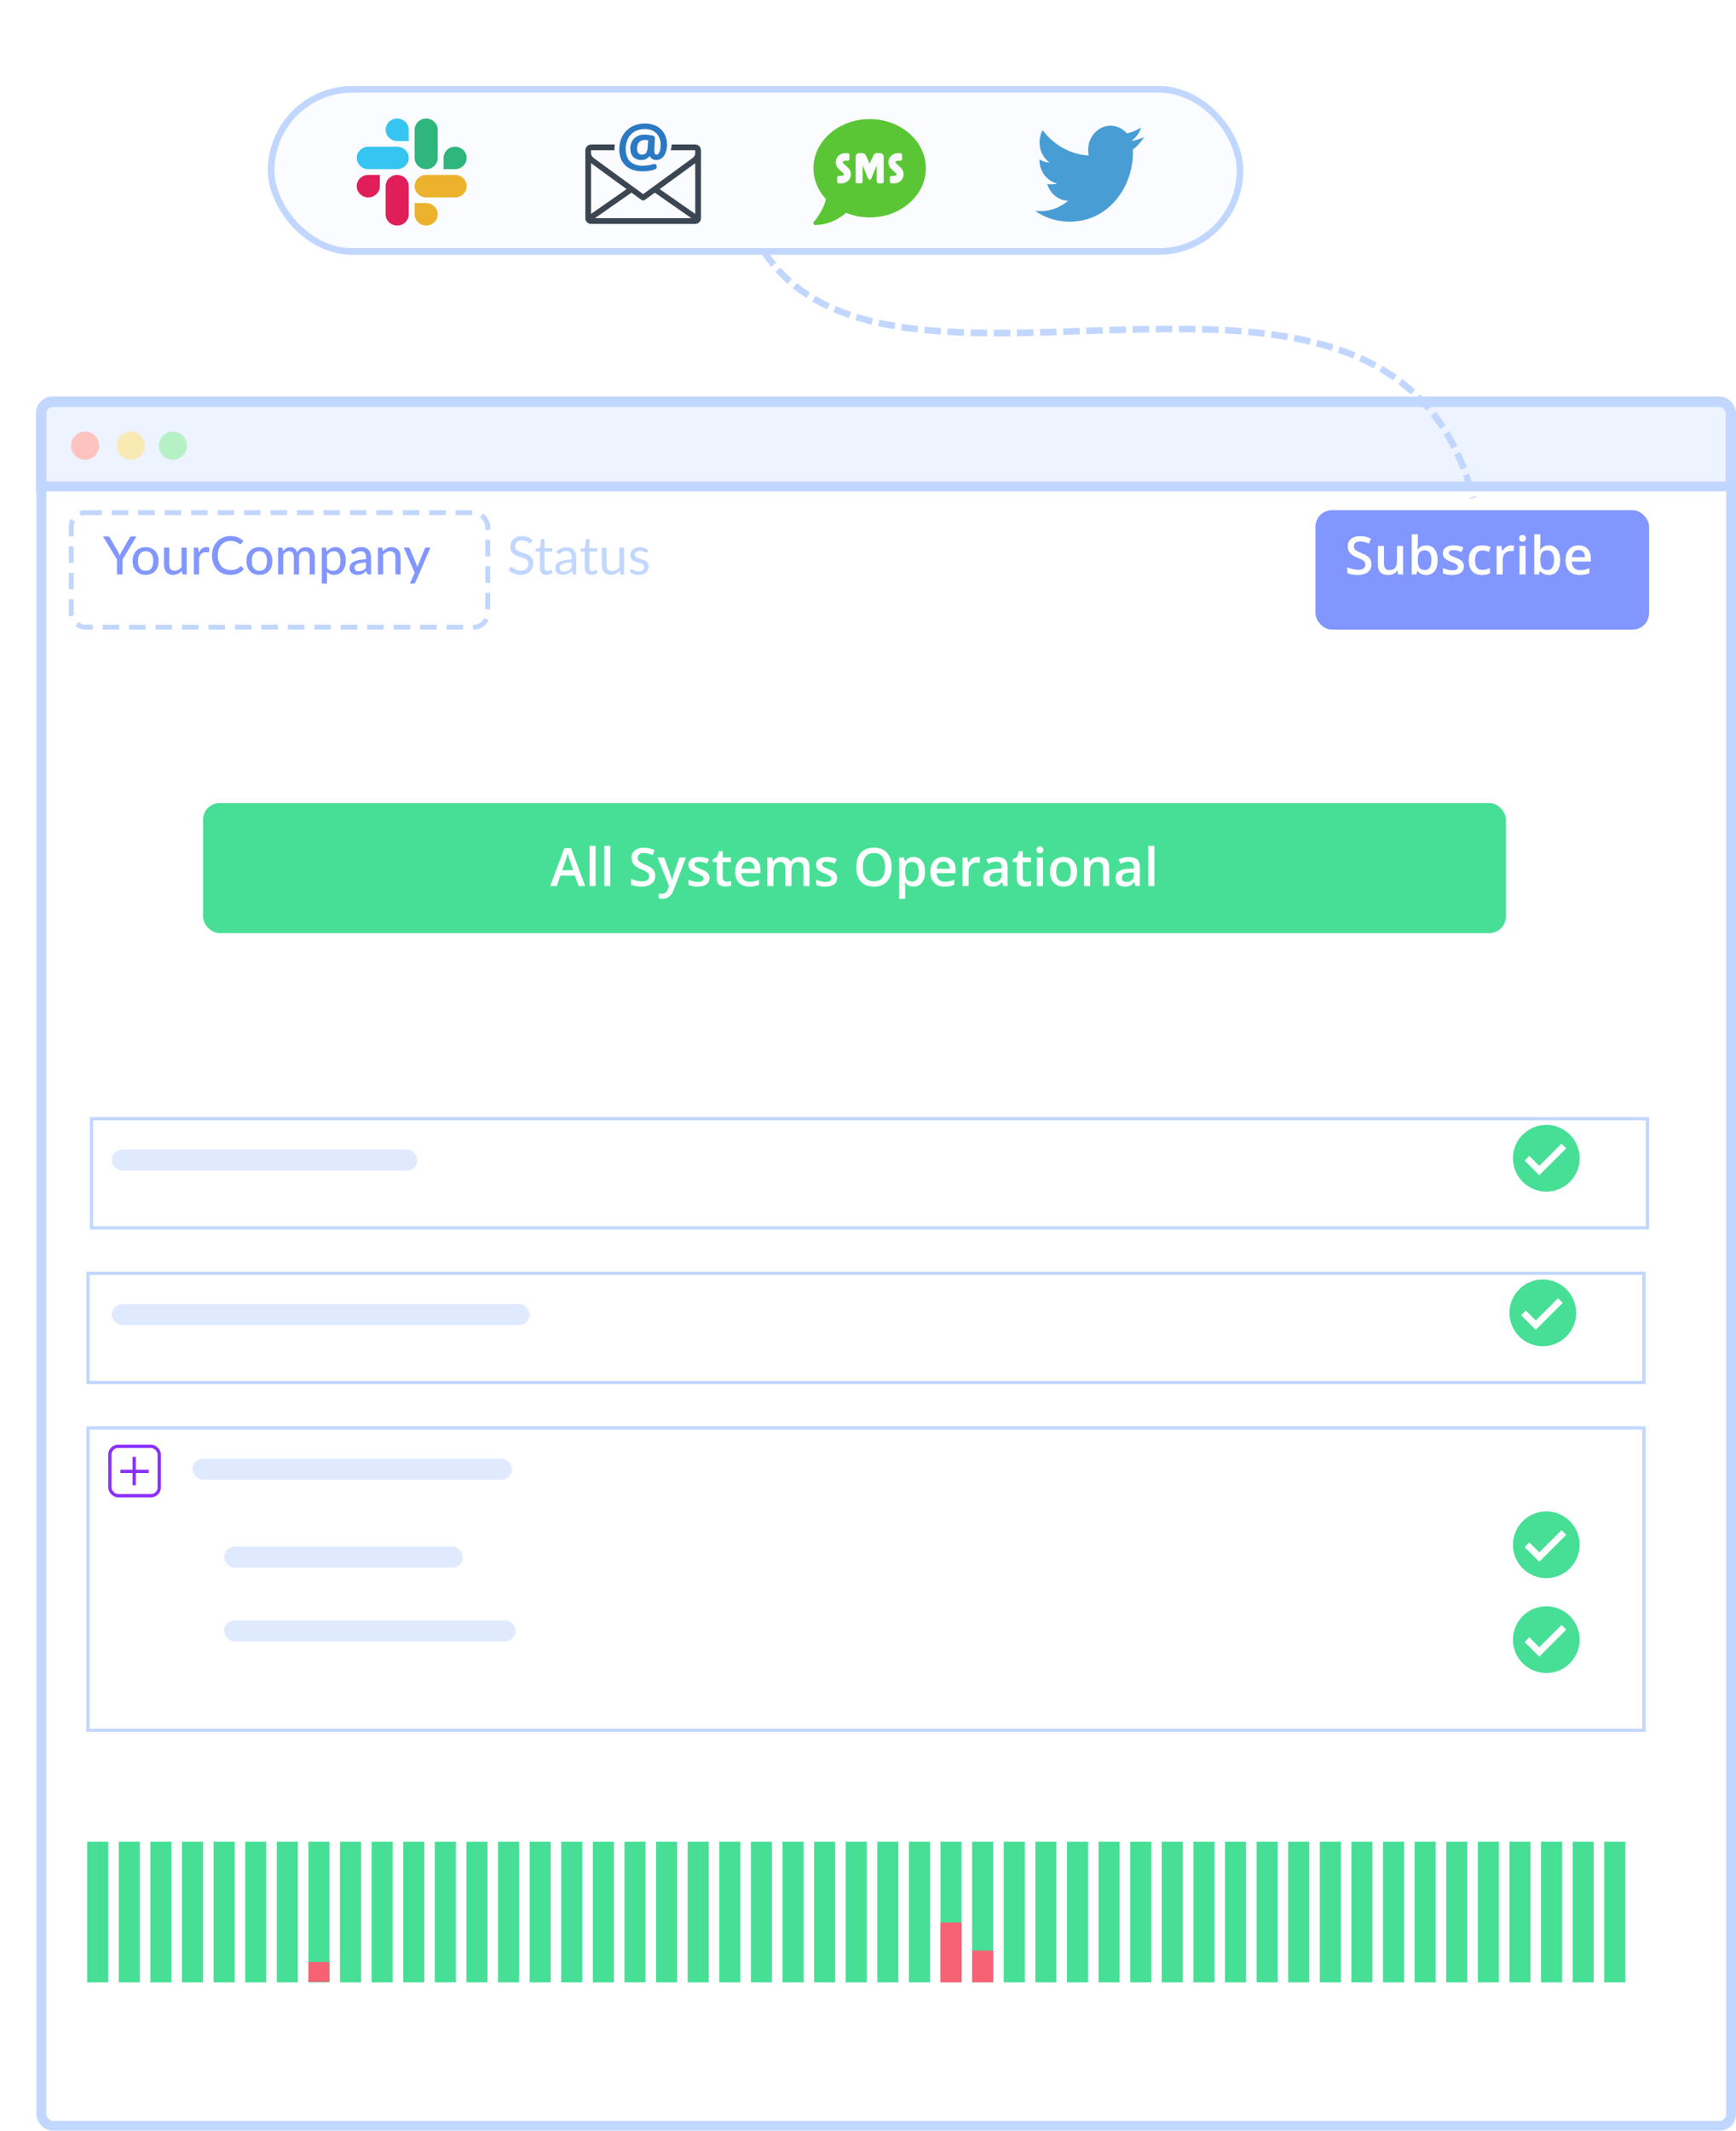 <svg width="525" height="644" viewBox="0 0 525 644" fill="none" xmlns="http://www.w3.org/2000/svg">
<g filter="url(#filter0_d)">
<rect x="2.5" y="111.5" width="511" height="521" rx="3.5" fill="white" stroke="#C2D7FF" stroke-width="3"/>
<path d="M2.368 114.839C2.368 112.906 3.935 111.339 5.868 111.339H509.891C511.824 111.339 513.391 112.906 513.391 114.839V137.013H2.368V114.839Z" fill="#C2D7FF" fill-opacity="0.3" stroke="#C2D7FF" stroke-width="3"/>
<circle cx="15.737" cy="124.707" r="4.248" fill="#FCC3BF"/>
<circle cx="29.543" cy="124.707" r="4.248" fill="#F9E9B3"/>
<circle cx="42.287" cy="124.707" r="4.248" fill="#B6F1C6"/>
</g>
<g filter="url(#filter1_d)">
<rect x="16.799" y="150.196" width="127.444" height="36.109" rx="5" fill="white"/>
<rect x="17.549" y="150.946" width="125.944" height="34.609" rx="4.25" stroke="#C2D7FF" stroke-width="1.5" stroke-dasharray="5 3"/>
</g>
<path d="M37.065 169.086V173.63H35.369V169.086L31.161 162.142H32.657C32.806 162.142 32.926 162.179 33.017 162.254C33.108 162.323 33.182 162.417 33.241 162.534L35.737 166.83C35.838 167.027 35.929 167.214 36.009 167.39C36.094 167.566 36.169 167.739 36.233 167.91C36.292 167.739 36.358 167.566 36.433 167.39C36.513 167.214 36.604 167.027 36.705 166.83L39.193 162.534C39.246 162.438 39.318 162.35 39.409 162.27C39.505 162.185 39.625 162.142 39.769 162.142H41.273L37.065 169.086ZM44.049 165.374C44.647 165.374 45.185 165.473 45.665 165.67C46.151 165.862 46.561 166.142 46.897 166.51C47.239 166.873 47.5 167.313 47.681 167.83C47.863 168.342 47.953 168.918 47.953 169.558C47.953 170.198 47.863 170.777 47.681 171.294C47.5 171.811 47.239 172.251 46.897 172.614C46.561 172.977 46.151 173.257 45.665 173.454C45.185 173.646 44.647 173.742 44.049 173.742C43.447 173.742 42.903 173.646 42.417 173.454C41.937 173.257 41.527 172.977 41.185 172.614C40.844 172.251 40.58 171.811 40.393 171.294C40.212 170.777 40.121 170.198 40.121 169.558C40.121 168.918 40.212 168.342 40.393 167.83C40.58 167.313 40.844 166.873 41.185 166.51C41.527 166.142 41.937 165.862 42.417 165.67C42.903 165.473 43.447 165.374 44.049 165.374ZM44.049 172.526C44.817 172.526 45.391 172.267 45.769 171.75C46.148 171.233 46.337 170.505 46.337 169.566C46.337 168.627 46.148 167.899 45.769 167.382C45.391 166.859 44.817 166.598 44.049 166.598C43.271 166.598 42.689 166.859 42.305 167.382C41.927 167.899 41.737 168.627 41.737 169.566C41.737 170.505 41.927 171.233 42.305 171.75C42.689 172.267 43.271 172.526 44.049 172.526ZM56.455 165.502V173.63H55.519C55.305 173.63 55.167 173.526 55.103 173.318L54.991 172.502C54.815 172.689 54.631 172.859 54.439 173.014C54.247 173.169 54.041 173.302 53.823 173.414C53.604 173.521 53.372 173.603 53.127 173.662C52.881 173.726 52.617 173.758 52.335 173.758C51.887 173.758 51.492 173.683 51.151 173.534C50.815 173.385 50.532 173.177 50.303 172.91C50.073 172.638 49.9 172.313 49.783 171.934C49.665 171.555 49.607 171.137 49.607 170.678V165.502H51.175V170.678C51.175 171.259 51.308 171.713 51.575 172.038C51.841 172.358 52.249 172.518 52.799 172.518C53.199 172.518 53.572 172.425 53.919 172.238C54.265 172.046 54.591 171.785 54.895 171.454V165.502H56.455ZM60.104 167.062C60.366 166.529 60.68 166.11 61.048 165.806C61.416 165.502 61.859 165.35 62.376 165.35C62.552 165.35 62.718 165.371 62.872 165.414C63.032 165.451 63.171 165.51 63.288 165.59L63.184 166.766C63.147 166.91 63.059 166.982 62.92 166.982C62.846 166.982 62.734 166.969 62.584 166.942C62.435 166.91 62.275 166.894 62.104 166.894C61.854 166.894 61.632 166.931 61.44 167.006C61.248 167.075 61.075 167.182 60.92 167.326C60.771 167.465 60.638 167.638 60.52 167.846C60.403 168.049 60.294 168.281 60.192 168.542V173.63H58.632V165.502H59.528C59.699 165.502 59.814 165.534 59.872 165.598C59.936 165.657 59.982 165.763 60.008 165.918L60.104 167.062ZM72.836 171.166C72.932 171.166 73.014 171.203 73.084 171.278L73.756 172.014C73.286 172.569 72.713 172.998 72.036 173.302C71.364 173.606 70.553 173.758 69.604 173.758C68.772 173.758 68.017 173.614 67.34 173.326C66.668 173.038 66.092 172.635 65.612 172.118C65.137 171.601 64.769 170.982 64.508 170.262C64.246 169.542 64.116 168.75 64.116 167.886C64.116 167.022 64.252 166.23 64.524 165.51C64.801 164.79 65.188 164.171 65.684 163.654C66.18 163.137 66.772 162.734 67.46 162.446C68.153 162.158 68.918 162.014 69.756 162.014C70.572 162.014 71.297 162.147 71.932 162.414C72.566 162.681 73.118 163.035 73.588 163.478L73.028 164.27C72.99 164.329 72.942 164.377 72.884 164.414C72.83 164.451 72.758 164.47 72.668 164.47C72.566 164.47 72.446 164.419 72.308 164.318C72.174 164.217 71.996 164.105 71.772 163.982C71.553 163.854 71.281 163.739 70.956 163.638C70.63 163.537 70.225 163.486 69.74 163.486C69.169 163.486 68.646 163.587 68.172 163.79C67.697 163.987 67.286 164.275 66.94 164.654C66.598 165.027 66.332 165.489 66.14 166.038C65.953 166.582 65.86 167.198 65.86 167.886C65.86 168.585 65.958 169.206 66.156 169.75C66.353 170.294 66.625 170.755 66.972 171.134C67.318 171.513 67.726 171.801 68.196 171.998C68.665 172.195 69.172 172.294 69.716 172.294C70.046 172.294 70.342 172.275 70.604 172.238C70.87 172.195 71.113 172.134 71.332 172.054C71.556 171.974 71.766 171.873 71.964 171.75C72.161 171.622 72.356 171.47 72.548 171.294C72.59 171.257 72.636 171.227 72.684 171.206C72.732 171.179 72.782 171.166 72.836 171.166ZM78.456 165.374C79.053 165.374 79.592 165.473 80.072 165.67C80.557 165.862 80.968 166.142 81.304 166.51C81.645 166.873 81.906 167.313 82.088 167.83C82.269 168.342 82.36 168.918 82.36 169.558C82.36 170.198 82.269 170.777 82.088 171.294C81.906 171.811 81.645 172.251 81.304 172.614C80.968 172.977 80.557 173.257 80.072 173.454C79.592 173.646 79.053 173.742 78.456 173.742C77.853 173.742 77.309 173.646 76.824 173.454C76.344 173.257 75.933 172.977 75.592 172.614C75.25 172.251 74.986 171.811 74.8 171.294C74.618 170.777 74.528 170.198 74.528 169.558C74.528 168.918 74.618 168.342 74.8 167.83C74.986 167.313 75.25 166.873 75.592 166.51C75.933 166.142 76.344 165.862 76.824 165.67C77.309 165.473 77.853 165.374 78.456 165.374ZM78.456 172.526C79.224 172.526 79.797 172.267 80.176 171.75C80.554 171.233 80.744 170.505 80.744 169.566C80.744 168.627 80.554 167.899 80.176 167.382C79.797 166.859 79.224 166.598 78.456 166.598C77.677 166.598 77.096 166.859 76.712 167.382C76.333 167.899 76.144 168.627 76.144 169.566C76.144 170.505 76.333 171.233 76.712 171.75C77.096 172.267 77.677 172.526 78.456 172.526ZM84.101 173.63V165.502H85.037C85.256 165.502 85.392 165.606 85.445 165.814L85.557 166.59C85.856 166.233 86.186 165.942 86.549 165.718C86.917 165.489 87.346 165.374 87.837 165.374C88.376 165.374 88.813 165.523 89.149 165.822C89.485 166.115 89.73 166.515 89.885 167.022C90.002 166.734 90.154 166.486 90.341 166.278C90.528 166.07 90.736 165.899 90.965 165.766C91.194 165.633 91.437 165.534 91.693 165.47C91.954 165.406 92.218 165.374 92.485 165.374C92.917 165.374 93.301 165.443 93.637 165.582C93.978 165.715 94.266 165.913 94.501 166.174C94.736 166.435 94.914 166.758 95.037 167.142C95.16 167.526 95.221 167.963 95.221 168.454V173.63H93.653V168.454C93.653 167.846 93.52 167.387 93.253 167.078C92.992 166.769 92.608 166.614 92.101 166.614C91.877 166.614 91.664 166.654 91.461 166.734C91.258 166.809 91.08 166.923 90.925 167.078C90.776 167.233 90.656 167.425 90.565 167.654C90.48 167.883 90.437 168.15 90.437 168.454V173.63H88.869V168.454C88.869 167.825 88.744 167.361 88.493 167.062C88.242 166.763 87.874 166.614 87.389 166.614C87.053 166.614 86.741 166.702 86.453 166.878C86.165 167.054 85.901 167.294 85.661 167.598V173.63H84.101ZM98.88 171.63C99.136 171.966 99.41 172.201 99.704 172.334C100.002 172.467 100.336 172.534 100.704 172.534C101.418 172.534 101.97 172.278 102.36 171.766C102.754 171.249 102.952 170.497 102.952 169.51C102.952 168.993 102.906 168.553 102.816 168.19C102.73 167.822 102.602 167.523 102.432 167.294C102.266 167.059 102.061 166.889 101.816 166.782C101.57 166.67 101.293 166.614 100.984 166.614C100.53 166.614 100.136 166.715 99.8 166.918C99.469 167.121 99.162 167.409 98.88 167.782V171.63ZM98.8 166.718C98.97 166.515 99.152 166.331 99.344 166.166C99.541 165.995 99.752 165.851 99.976 165.734C100.2 165.611 100.437 165.518 100.688 165.454C100.944 165.385 101.216 165.35 101.504 165.35C101.968 165.35 102.386 165.441 102.76 165.622C103.138 165.803 103.461 166.07 103.728 166.422C103.994 166.774 104.2 167.209 104.344 167.726C104.493 168.243 104.568 168.838 104.568 169.51C104.568 170.113 104.485 170.673 104.32 171.19C104.16 171.702 103.928 172.147 103.624 172.526C103.325 172.905 102.957 173.203 102.52 173.422C102.088 173.635 101.6 173.742 101.056 173.742C100.57 173.742 100.154 173.662 99.808 173.502C99.461 173.342 99.152 173.118 98.88 172.83V176.358H97.32V165.502H98.256C98.474 165.502 98.61 165.606 98.664 165.814L98.8 166.718ZM110.688 170.022C110.053 170.043 109.514 170.094 109.072 170.174C108.629 170.249 108.269 170.35 107.992 170.478C107.714 170.606 107.514 170.758 107.392 170.934C107.269 171.105 107.208 171.297 107.208 171.51C107.208 171.713 107.24 171.889 107.304 172.038C107.373 172.182 107.464 172.302 107.576 172.398C107.693 172.489 107.829 172.555 107.984 172.598C108.138 172.641 108.306 172.662 108.488 172.662C108.728 172.662 108.946 172.638 109.144 172.59C109.346 172.542 109.536 172.475 109.712 172.39C109.888 172.299 110.056 172.19 110.216 172.062C110.376 171.934 110.533 171.787 110.688 171.622V170.022ZM106.112 166.638C106.565 166.206 107.056 165.883 107.584 165.67C108.117 165.457 108.701 165.35 109.336 165.35C109.8 165.35 110.21 165.427 110.568 165.582C110.925 165.731 111.226 165.942 111.472 166.214C111.717 166.486 111.901 166.811 112.024 167.19C112.152 167.569 112.216 167.987 112.216 168.446V173.63H111.52C111.365 173.63 111.248 173.606 111.168 173.558C111.088 173.505 111.024 173.409 110.976 173.27L110.808 172.558C110.6 172.75 110.394 172.921 110.192 173.07C109.989 173.214 109.776 173.339 109.552 173.446C109.333 173.547 109.098 173.625 108.848 173.678C108.597 173.731 108.32 173.758 108.016 173.758C107.696 173.758 107.394 173.715 107.112 173.63C106.834 173.539 106.592 173.403 106.384 173.222C106.176 173.041 106.01 172.814 105.888 172.542C105.77 172.27 105.712 171.953 105.712 171.59C105.712 171.27 105.797 170.963 105.968 170.67C106.144 170.371 106.426 170.105 106.816 169.87C107.21 169.635 107.722 169.443 108.352 169.294C108.986 169.145 109.765 169.059 110.688 169.038V168.446C110.688 167.833 110.557 167.374 110.296 167.07C110.034 166.766 109.65 166.614 109.144 166.614C108.802 166.614 108.514 166.657 108.28 166.742C108.05 166.827 107.85 166.923 107.68 167.03C107.514 167.131 107.368 167.225 107.24 167.31C107.117 167.395 106.989 167.438 106.856 167.438C106.749 167.438 106.656 167.409 106.576 167.35C106.501 167.291 106.44 167.222 106.392 167.142L106.112 166.638ZM115.768 166.63C115.944 166.443 116.128 166.273 116.32 166.118C116.512 165.963 116.715 165.833 116.928 165.726C117.147 165.614 117.379 165.529 117.624 165.47C117.875 165.406 118.141 165.374 118.424 165.374C118.872 165.374 119.264 165.449 119.6 165.598C119.941 165.747 120.227 165.958 120.456 166.23C120.685 166.497 120.859 166.819 120.976 167.198C121.093 167.577 121.152 167.995 121.152 168.454V173.63H119.584V168.454C119.584 167.873 119.451 167.422 119.184 167.102C118.917 166.777 118.509 166.614 117.96 166.614C117.56 166.614 117.184 166.71 116.832 166.902C116.485 167.089 116.163 167.345 115.864 167.67V173.63H114.304V165.502H115.24C115.459 165.502 115.595 165.606 115.648 165.814L115.768 166.63ZM130.158 165.502L125.646 175.99C125.598 176.107 125.534 176.198 125.454 176.262C125.374 176.326 125.257 176.358 125.102 176.358H123.942L125.43 173.118L122.094 165.502H123.454C123.587 165.502 123.691 165.534 123.766 165.598C123.841 165.662 123.894 165.734 123.926 165.814L125.99 170.694C126.033 170.817 126.073 170.942 126.11 171.07C126.153 171.193 126.187 171.315 126.214 171.438C126.251 171.31 126.291 171.185 126.334 171.062C126.377 170.934 126.422 170.809 126.47 170.686L128.462 165.814C128.499 165.723 128.558 165.649 128.638 165.59C128.718 165.531 128.809 165.502 128.91 165.502H130.158Z" fill="#8296FF"/>
<g filter="url(#filter2_d)">
<rect x="393.819" y="150.196" width="100.893" height="36.109" rx="5" fill="#8296FF"/>
</g>
<path d="M414.758 170.528C414.758 171.544 414.391 172.341 413.657 172.919C412.922 173.497 411.909 173.786 410.617 173.786C409.326 173.786 408.268 173.586 407.446 173.185V171.419C407.966 171.664 408.518 171.856 409.102 171.997C409.69 172.138 410.237 172.208 410.742 172.208C411.482 172.208 412.026 172.067 412.375 171.786C412.729 171.505 412.907 171.127 412.907 170.653C412.907 170.226 412.745 169.864 412.422 169.567C412.099 169.271 411.433 168.919 410.422 168.513C409.38 168.091 408.646 167.609 408.219 167.067C407.792 166.526 407.578 165.875 407.578 165.114C407.578 164.161 407.917 163.411 408.594 162.864C409.271 162.317 410.18 162.044 411.321 162.044C412.414 162.044 413.503 162.284 414.586 162.763L413.992 164.286C412.977 163.859 412.071 163.646 411.274 163.646C410.67 163.646 410.211 163.778 409.899 164.044C409.586 164.304 409.43 164.651 409.43 165.083C409.43 165.38 409.492 165.635 409.617 165.849C409.742 166.057 409.948 166.255 410.235 166.442C410.521 166.63 411.037 166.877 411.782 167.185C412.62 167.534 413.235 167.859 413.625 168.161C414.016 168.463 414.302 168.804 414.485 169.185C414.667 169.565 414.758 170.013 414.758 170.528ZM422.867 173.63L422.61 172.497H422.516C422.261 172.898 421.896 173.213 421.422 173.442C420.953 173.672 420.417 173.786 419.813 173.786C418.766 173.786 417.985 173.526 417.469 173.005C416.953 172.484 416.696 171.695 416.696 170.638V164.989H418.547V170.317C418.547 170.979 418.683 171.476 418.953 171.81C419.224 172.138 419.649 172.302 420.227 172.302C420.998 172.302 421.563 172.073 421.922 171.614C422.287 171.151 422.469 170.377 422.469 169.294V164.989H424.313V173.63H422.867ZM431.344 164.833C432.422 164.833 433.261 165.224 433.86 166.005C434.464 166.786 434.766 167.882 434.766 169.294C434.766 170.711 434.461 171.815 433.852 172.606C433.242 173.393 432.396 173.786 431.313 173.786C430.219 173.786 429.37 173.393 428.766 172.606H428.641L428.305 173.63H426.93V161.474H428.766V164.364C428.766 164.578 428.755 164.896 428.735 165.317C428.714 165.739 428.698 166.007 428.688 166.122H428.766C429.349 165.263 430.209 164.833 431.344 164.833ZM430.867 166.333C430.128 166.333 429.594 166.552 429.266 166.989C428.943 167.422 428.776 168.148 428.766 169.169V169.294C428.766 170.346 428.933 171.109 429.266 171.583C429.599 172.052 430.143 172.286 430.899 172.286C431.55 172.286 432.042 172.028 432.375 171.513C432.714 170.997 432.883 170.252 432.883 169.278C432.883 167.315 432.211 166.333 430.867 166.333ZM442.703 171.169C442.703 172.013 442.396 172.661 441.782 173.114C441.167 173.562 440.287 173.786 439.141 173.786C437.99 173.786 437.065 173.612 436.367 173.263V171.677C437.383 172.146 438.328 172.38 439.203 172.38C440.334 172.38 440.899 172.039 440.899 171.356C440.899 171.138 440.836 170.955 440.711 170.81C440.586 170.664 440.38 170.513 440.094 170.356C439.808 170.2 439.409 170.023 438.899 169.825C437.904 169.44 437.229 169.054 436.875 168.669C436.526 168.284 436.352 167.784 436.352 167.169C436.352 166.429 436.649 165.856 437.242 165.45C437.841 165.039 438.654 164.833 439.68 164.833C440.696 164.833 441.657 165.039 442.563 165.45L441.969 166.833C441.037 166.448 440.253 166.255 439.617 166.255C438.649 166.255 438.164 166.531 438.164 167.083C438.164 167.354 438.289 167.583 438.539 167.771C438.795 167.958 439.347 168.216 440.196 168.544C440.909 168.82 441.427 169.073 441.75 169.302C442.073 169.531 442.313 169.797 442.469 170.099C442.625 170.396 442.703 170.752 442.703 171.169ZM448.18 173.786C446.873 173.786 445.878 173.406 445.196 172.646C444.518 171.88 444.18 170.784 444.18 169.356C444.18 167.903 444.534 166.786 445.242 166.005C445.956 165.224 446.985 164.833 448.328 164.833C449.24 164.833 450.06 165.002 450.789 165.341L450.235 166.817C449.459 166.515 448.818 166.364 448.313 166.364C446.818 166.364 446.071 167.356 446.071 169.341C446.071 170.31 446.255 171.039 446.625 171.528C447 172.013 447.547 172.255 448.266 172.255C449.084 172.255 449.857 172.052 450.586 171.646V173.247C450.258 173.44 449.907 173.578 449.532 173.661C449.162 173.744 448.711 173.786 448.18 173.786ZM457 164.833C457.37 164.833 457.675 164.859 457.914 164.911L457.735 166.622C457.474 166.56 457.203 166.528 456.922 166.528C456.188 166.528 455.591 166.768 455.133 167.247C454.68 167.726 454.453 168.349 454.453 169.114V173.63H452.617V164.989H454.055L454.297 166.513H454.391C454.677 165.997 455.05 165.588 455.508 165.286C455.972 164.984 456.469 164.833 457 164.833ZM461.36 173.63H459.524V164.989H461.36V173.63ZM459.414 162.7C459.414 162.372 459.503 162.119 459.68 161.942C459.862 161.765 460.12 161.677 460.453 161.677C460.776 161.677 461.026 161.765 461.203 161.942C461.386 162.119 461.477 162.372 461.477 162.7C461.477 163.013 461.386 163.26 461.203 163.442C461.026 163.619 460.776 163.708 460.453 163.708C460.12 163.708 459.862 163.619 459.68 163.442C459.503 163.26 459.414 163.013 459.414 162.7ZM468.407 164.833C469.485 164.833 470.323 165.224 470.922 166.005C471.526 166.786 471.828 167.882 471.828 169.294C471.828 170.711 471.524 171.815 470.914 172.606C470.305 173.393 469.459 173.786 468.375 173.786C467.282 173.786 466.433 173.393 465.828 172.606H465.703L465.367 173.63H463.992V161.474H465.828V164.364C465.828 164.578 465.818 164.896 465.797 165.317C465.776 165.739 465.761 166.007 465.75 166.122H465.828C466.412 165.263 467.271 164.833 468.407 164.833ZM467.93 166.333C467.19 166.333 466.657 166.552 466.328 166.989C466.005 167.422 465.839 168.148 465.828 169.169V169.294C465.828 170.346 465.995 171.109 466.328 171.583C466.662 172.052 467.206 172.286 467.961 172.286C468.612 172.286 469.104 172.028 469.438 171.513C469.776 170.997 469.946 170.252 469.946 169.278C469.946 167.315 469.274 166.333 467.93 166.333ZM477.735 173.786C476.391 173.786 475.339 173.396 474.578 172.614C473.823 171.828 473.446 170.747 473.446 169.372C473.446 167.961 473.797 166.851 474.5 166.044C475.203 165.237 476.17 164.833 477.399 164.833C478.539 164.833 479.44 165.179 480.102 165.872C480.763 166.565 481.094 167.518 481.094 168.731V169.724H475.336C475.362 170.562 475.589 171.208 476.016 171.661C476.443 172.109 477.045 172.333 477.821 172.333C478.331 172.333 478.805 172.286 479.242 172.192C479.685 172.093 480.159 171.932 480.664 171.708V173.2C480.216 173.414 479.763 173.565 479.305 173.653C478.847 173.742 478.323 173.786 477.735 173.786ZM477.399 166.224C476.815 166.224 476.347 166.409 475.992 166.778C475.643 167.148 475.435 167.687 475.367 168.396H479.289C479.279 167.682 479.107 167.143 478.774 166.778C478.44 166.409 477.982 166.224 477.399 166.224Z" fill="white"/>
<rect x="61.405" y="242.716" width="394.013" height="39.295" rx="5" fill="#47DF96"/>
<path d="M174.989 267.807L173.848 264.635H169.481L168.364 267.807H166.395L170.668 256.338H172.7L176.973 267.807H174.989ZM173.356 263.025L172.286 259.916C172.208 259.708 172.098 259.379 171.958 258.932C171.822 258.484 171.728 258.156 171.676 257.947C171.536 258.588 171.33 259.288 171.059 260.049L170.028 263.025H173.356ZM180.122 267.807H178.286V255.65H180.122V267.807ZM184.59 267.807H182.754V255.65H184.59V267.807ZM198.161 264.705C198.161 265.721 197.793 266.518 197.059 267.096C196.325 267.674 195.312 267.963 194.02 267.963C192.728 267.963 191.671 267.762 190.848 267.361V265.596C191.369 265.84 191.921 266.033 192.504 266.174C193.093 266.314 193.64 266.385 194.145 266.385C194.885 266.385 195.429 266.244 195.778 265.963C196.132 265.682 196.309 265.304 196.309 264.83C196.309 264.403 196.148 264.041 195.825 263.744C195.502 263.447 194.835 263.096 193.825 262.689C192.783 262.268 192.049 261.786 191.622 261.244C191.194 260.702 190.981 260.051 190.981 259.291C190.981 258.338 191.319 257.588 191.997 257.041C192.674 256.494 193.583 256.221 194.723 256.221C195.817 256.221 196.905 256.46 197.989 256.939L197.395 258.463C196.379 258.036 195.473 257.822 194.676 257.822C194.072 257.822 193.614 257.955 193.301 258.221C192.989 258.481 192.833 258.827 192.833 259.26C192.833 259.557 192.895 259.812 193.02 260.025C193.145 260.234 193.351 260.432 193.637 260.619C193.924 260.807 194.439 261.054 195.184 261.361C196.023 261.71 196.637 262.036 197.028 262.338C197.418 262.64 197.705 262.981 197.887 263.361C198.069 263.741 198.161 264.189 198.161 264.705ZM198.864 259.166H200.864L202.622 264.064C202.887 264.762 203.064 265.419 203.153 266.033H203.215C203.262 265.747 203.348 265.4 203.473 264.994C203.598 264.583 204.26 262.64 205.458 259.166H207.442L203.747 268.955C203.075 270.752 201.955 271.65 200.387 271.65C199.981 271.65 199.585 271.606 199.2 271.518V270.064C199.476 270.127 199.791 270.158 200.145 270.158C201.03 270.158 201.653 269.645 202.012 268.619L202.333 267.807L198.864 259.166ZM214.559 265.346C214.559 266.189 214.252 266.838 213.637 267.291C213.023 267.739 212.142 267.963 210.997 267.963C209.846 267.963 208.921 267.788 208.223 267.439V265.853C209.239 266.322 210.184 266.557 211.059 266.557C212.189 266.557 212.754 266.215 212.754 265.533C212.754 265.314 212.692 265.132 212.567 264.986C212.442 264.84 212.236 264.689 211.95 264.533C211.663 264.377 211.265 264.2 210.754 264.002C209.76 263.616 209.085 263.231 208.731 262.846C208.382 262.46 208.208 261.96 208.208 261.346C208.208 260.606 208.504 260.033 209.098 259.627C209.697 259.215 210.51 259.01 211.536 259.01C212.551 259.01 213.512 259.215 214.418 259.627L213.825 261.01C212.892 260.624 212.109 260.432 211.473 260.432C210.504 260.432 210.02 260.708 210.02 261.26C210.02 261.531 210.145 261.76 210.395 261.947C210.65 262.135 211.202 262.393 212.051 262.721C212.765 262.997 213.283 263.249 213.606 263.478C213.929 263.708 214.168 263.973 214.325 264.275C214.481 264.572 214.559 264.929 214.559 265.346ZM219.77 266.478C220.218 266.478 220.666 266.408 221.114 266.268V267.65C220.911 267.739 220.648 267.812 220.325 267.869C220.007 267.932 219.676 267.963 219.333 267.963C217.593 267.963 216.723 267.046 216.723 265.213V260.557H215.543V259.744L216.809 259.072L217.434 257.244H218.567V259.166H221.028V260.557H218.567V265.182C218.567 265.624 218.676 265.952 218.895 266.166C219.119 266.374 219.411 266.478 219.77 266.478ZM226.622 267.963C225.278 267.963 224.226 267.572 223.465 266.791C222.71 266.004 222.333 264.924 222.333 263.549C222.333 262.137 222.684 261.028 223.387 260.221C224.09 259.413 225.056 259.01 226.286 259.01C227.426 259.01 228.327 259.356 228.989 260.049C229.65 260.741 229.981 261.695 229.981 262.908V263.9H224.223C224.249 264.739 224.476 265.385 224.903 265.838C225.33 266.286 225.931 266.51 226.708 266.51C227.218 266.51 227.692 266.463 228.129 266.369C228.572 266.27 229.046 266.109 229.551 265.885V267.377C229.103 267.59 228.65 267.741 228.192 267.83C227.734 267.919 227.21 267.963 226.622 267.963ZM226.286 260.4C225.702 260.4 225.234 260.585 224.879 260.955C224.53 261.325 224.322 261.864 224.254 262.572H228.176C228.166 261.859 227.994 261.32 227.661 260.955C227.327 260.585 226.869 260.4 226.286 260.4ZM239.348 267.807H237.504V262.478C237.504 261.817 237.379 261.325 237.129 261.002C236.879 260.674 236.489 260.51 235.958 260.51C235.249 260.51 234.728 260.741 234.395 261.205C234.067 261.663 233.903 262.429 233.903 263.502V267.807H232.067V259.166H233.504L233.762 260.299H233.856C234.096 259.887 234.442 259.57 234.895 259.346C235.353 259.122 235.856 259.01 236.403 259.01C237.731 259.01 238.611 259.463 239.043 260.369H239.168C239.424 259.942 239.783 259.609 240.247 259.369C240.71 259.129 241.241 259.01 241.84 259.01C242.872 259.01 243.622 259.27 244.09 259.791C244.564 260.312 244.801 261.106 244.801 262.174V267.807H242.965V262.478C242.965 261.817 242.838 261.325 242.583 261.002C242.333 260.674 241.942 260.51 241.411 260.51C240.697 260.51 240.174 260.734 239.84 261.182C239.512 261.624 239.348 262.307 239.348 263.228V267.807ZM253.168 265.346C253.168 266.189 252.861 266.838 252.247 267.291C251.632 267.739 250.752 267.963 249.606 267.963C248.455 267.963 247.53 267.788 246.833 267.439V265.853C247.848 266.322 248.793 266.557 249.668 266.557C250.799 266.557 251.364 266.215 251.364 265.533C251.364 265.314 251.301 265.132 251.176 264.986C251.051 264.84 250.846 264.689 250.559 264.533C250.273 264.377 249.874 264.2 249.364 264.002C248.369 263.616 247.694 263.231 247.34 262.846C246.991 262.46 246.817 261.96 246.817 261.346C246.817 260.606 247.114 260.033 247.708 259.627C248.306 259.215 249.119 259.01 250.145 259.01C251.161 259.01 252.122 259.215 253.028 259.627L252.434 261.01C251.502 260.624 250.718 260.432 250.083 260.432C249.114 260.432 248.629 260.708 248.629 261.26C248.629 261.531 248.754 261.76 249.004 261.947C249.26 262.135 249.812 262.393 250.661 262.721C251.374 262.997 251.892 263.249 252.215 263.478C252.538 263.708 252.778 263.973 252.934 264.275C253.09 264.572 253.168 264.929 253.168 265.346ZM269.653 262.08C269.653 263.939 269.187 265.385 268.254 266.416C267.327 267.447 266.012 267.963 264.309 267.963C262.585 267.963 261.26 267.452 260.333 266.432C259.411 265.406 258.95 263.95 258.95 262.064C258.95 260.179 259.413 258.731 260.34 257.721C261.273 256.71 262.601 256.205 264.325 256.205C266.023 256.205 267.335 256.718 268.262 257.744C269.189 258.77 269.653 260.215 269.653 262.08ZM260.934 262.08C260.934 263.486 261.218 264.554 261.786 265.283C262.353 266.007 263.194 266.369 264.309 266.369C265.418 266.369 266.254 266.01 266.817 265.291C267.385 264.572 267.668 263.502 267.668 262.08C267.668 260.679 267.387 259.616 266.825 258.893C266.267 258.169 265.434 257.807 264.325 257.807C263.205 257.807 262.359 258.169 261.786 258.893C261.218 259.616 260.934 260.679 260.934 262.08ZM276.293 267.963C275.2 267.963 274.351 267.57 273.747 266.783H273.637C273.71 267.512 273.747 267.955 273.747 268.111V271.65H271.911V259.166H273.395C273.437 259.327 273.523 259.713 273.653 260.322H273.747C274.319 259.447 275.179 259.01 276.325 259.01C277.403 259.01 278.241 259.4 278.84 260.182C279.444 260.963 279.747 262.059 279.747 263.471C279.747 264.882 279.439 265.984 278.825 266.775C278.215 267.567 277.372 267.963 276.293 267.963ZM275.848 260.51C275.119 260.51 274.585 260.723 274.247 261.15C273.913 261.577 273.747 262.26 273.747 263.197V263.471C273.747 264.523 273.913 265.286 274.247 265.76C274.58 266.228 275.124 266.463 275.879 266.463C276.515 266.463 277.004 266.202 277.348 265.682C277.692 265.161 277.864 264.419 277.864 263.455C277.864 262.486 277.692 261.754 277.348 261.26C277.01 260.76 276.51 260.51 275.848 260.51ZM285.653 267.963C284.309 267.963 283.257 267.572 282.497 266.791C281.741 266.004 281.364 264.924 281.364 263.549C281.364 262.137 281.715 261.028 282.418 260.221C283.122 259.413 284.088 259.01 285.317 259.01C286.458 259.01 287.359 259.356 288.02 260.049C288.681 260.741 289.012 261.695 289.012 262.908V263.9H283.254C283.28 264.739 283.507 265.385 283.934 265.838C284.361 266.286 284.963 266.51 285.739 266.51C286.249 266.51 286.723 266.463 287.161 266.369C287.603 266.27 288.077 266.109 288.583 265.885V267.377C288.135 267.59 287.681 267.741 287.223 267.83C286.765 267.919 286.241 267.963 285.653 267.963ZM285.317 260.4C284.734 260.4 284.265 260.585 283.911 260.955C283.562 261.325 283.353 261.864 283.286 262.572H287.208C287.197 261.859 287.025 261.32 286.692 260.955C286.359 260.585 285.9 260.4 285.317 260.4ZM295.481 259.01C295.851 259.01 296.155 259.036 296.395 259.088L296.215 260.799C295.955 260.736 295.684 260.705 295.403 260.705C294.668 260.705 294.072 260.945 293.614 261.424C293.161 261.903 292.934 262.525 292.934 263.291V267.807H291.098V259.166H292.536L292.778 260.689H292.872C293.158 260.174 293.53 259.765 293.989 259.463C294.452 259.161 294.95 259.01 295.481 259.01ZM303.411 267.807L303.043 266.603H302.981C302.564 267.129 302.145 267.489 301.723 267.682C301.301 267.869 300.76 267.963 300.098 267.963C299.249 267.963 298.585 267.734 298.106 267.275C297.632 266.817 297.395 266.169 297.395 265.33C297.395 264.439 297.726 263.768 298.387 263.314C299.049 262.861 300.056 262.614 301.411 262.572L302.903 262.525V262.064C302.903 261.512 302.773 261.101 302.512 260.83C302.257 260.554 301.859 260.416 301.317 260.416C300.874 260.416 300.45 260.481 300.043 260.611C299.637 260.741 299.247 260.895 298.872 261.072L298.278 259.76C298.747 259.515 299.26 259.33 299.817 259.205C300.374 259.075 300.9 259.01 301.395 259.01C302.494 259.01 303.322 259.249 303.879 259.728C304.442 260.208 304.723 260.96 304.723 261.986V267.807H303.411ZM300.676 266.557C301.343 266.557 301.877 266.372 302.278 266.002C302.684 265.627 302.887 265.103 302.887 264.432V263.682L301.778 263.728C300.913 263.76 300.283 263.906 299.887 264.166C299.497 264.421 299.301 264.814 299.301 265.346C299.301 265.731 299.416 266.031 299.645 266.244C299.874 266.452 300.218 266.557 300.676 266.557ZM310.504 266.478C310.952 266.478 311.4 266.408 311.848 266.268V267.65C311.645 267.739 311.382 267.812 311.059 267.869C310.741 267.932 310.411 267.963 310.067 267.963C308.327 267.963 307.458 267.046 307.458 265.213V260.557H306.278V259.744L307.543 259.072L308.168 257.244H309.301V259.166H311.762V260.557H309.301V265.182C309.301 265.624 309.411 265.952 309.629 266.166C309.853 266.374 310.145 266.478 310.504 266.478ZM315.418 267.807H313.583V259.166H315.418V267.807ZM313.473 256.877C313.473 256.549 313.562 256.296 313.739 256.119C313.921 255.942 314.179 255.853 314.512 255.853C314.835 255.853 315.085 255.942 315.262 256.119C315.444 256.296 315.536 256.549 315.536 256.877C315.536 257.189 315.444 257.437 315.262 257.619C315.085 257.796 314.835 257.885 314.512 257.885C314.179 257.885 313.921 257.796 313.739 257.619C313.562 257.437 313.473 257.189 313.473 256.877ZM325.715 263.471C325.715 264.882 325.353 265.984 324.629 266.775C323.905 267.567 322.898 267.963 321.606 267.963C320.799 267.963 320.085 267.781 319.465 267.416C318.846 267.051 318.369 266.528 318.036 265.846C317.702 265.163 317.536 264.372 317.536 263.471C317.536 262.07 317.895 260.976 318.614 260.189C319.333 259.403 320.346 259.01 321.653 259.01C322.903 259.01 323.892 259.413 324.622 260.221C325.351 261.023 325.715 262.106 325.715 263.471ZM319.426 263.471C319.426 265.465 320.163 266.463 321.637 266.463C323.096 266.463 323.825 265.465 323.825 263.471C323.825 261.497 323.09 260.51 321.622 260.51C320.851 260.51 320.291 260.765 319.942 261.275C319.598 261.786 319.426 262.518 319.426 263.471ZM335.434 267.807H333.59V262.494C333.59 261.827 333.455 261.33 333.184 261.002C332.918 260.674 332.494 260.51 331.911 260.51C331.135 260.51 330.567 260.739 330.208 261.197C329.848 261.656 329.668 262.424 329.668 263.502V267.807H327.833V259.166H329.27L329.528 260.299H329.622C329.882 259.887 330.252 259.57 330.731 259.346C331.21 259.122 331.741 259.01 332.325 259.01C334.398 259.01 335.434 260.064 335.434 262.174V267.807ZM343.395 267.807L343.028 266.603H342.965C342.549 267.129 342.129 267.489 341.708 267.682C341.286 267.869 340.744 267.963 340.083 267.963C339.234 267.963 338.569 267.734 338.09 267.275C337.616 266.817 337.379 266.169 337.379 265.33C337.379 264.439 337.71 263.768 338.372 263.314C339.033 262.861 340.041 262.614 341.395 262.572L342.887 262.525V262.064C342.887 261.512 342.757 261.101 342.497 260.83C342.241 260.554 341.843 260.416 341.301 260.416C340.859 260.416 340.434 260.481 340.028 260.611C339.622 260.741 339.231 260.895 338.856 261.072L338.262 259.76C338.731 259.515 339.244 259.33 339.801 259.205C340.359 259.075 340.885 259.01 341.379 259.01C342.478 259.01 343.306 259.249 343.864 259.728C344.426 260.208 344.708 260.96 344.708 261.986V267.807H343.395ZM340.661 266.557C341.327 266.557 341.861 266.372 342.262 266.002C342.668 265.627 342.872 265.103 342.872 264.432V263.682L341.762 263.728C340.898 263.76 340.267 263.906 339.872 264.166C339.481 264.421 339.286 264.814 339.286 265.346C339.286 265.731 339.4 266.031 339.629 266.244C339.859 266.452 340.202 266.557 340.661 266.557ZM349.106 267.807H347.27V255.65H349.106V267.807Z" fill="white"/>
<path d="M160.627 163.958C160.579 164.038 160.526 164.099 160.467 164.142C160.414 164.179 160.347 164.198 160.267 164.198C160.177 164.198 160.07 164.153 159.947 164.062C159.825 163.971 159.67 163.873 159.483 163.766C159.302 163.654 159.081 163.553 158.819 163.462C158.563 163.371 158.251 163.326 157.883 163.326C157.537 163.326 157.23 163.374 156.963 163.47C156.702 163.561 156.481 163.686 156.299 163.846C156.123 164.006 155.99 164.195 155.899 164.414C155.809 164.627 155.763 164.859 155.763 165.11C155.763 165.43 155.841 165.697 155.995 165.91C156.155 166.118 156.363 166.297 156.619 166.446C156.881 166.595 157.174 166.726 157.499 166.838C157.83 166.945 158.166 167.057 158.507 167.174C158.854 167.291 159.19 167.425 159.515 167.574C159.846 167.718 160.139 167.902 160.395 168.126C160.657 168.35 160.865 168.625 161.019 168.95C161.179 169.275 161.259 169.675 161.259 170.15C161.259 170.651 161.174 171.123 161.003 171.566C160.833 172.003 160.582 172.385 160.251 172.71C159.926 173.035 159.523 173.291 159.043 173.478C158.569 173.665 158.027 173.758 157.419 173.758C156.673 173.758 155.995 173.625 155.387 173.358C154.779 173.086 154.259 172.721 153.827 172.262L154.275 171.526C154.318 171.467 154.369 171.419 154.427 171.382C154.491 171.339 154.561 171.318 154.635 171.318C154.705 171.318 154.782 171.347 154.867 171.406C154.958 171.459 155.059 171.529 155.171 171.614C155.283 171.699 155.411 171.793 155.555 171.894C155.699 171.995 155.862 172.089 156.043 172.174C156.23 172.259 156.441 172.331 156.675 172.39C156.91 172.443 157.174 172.47 157.467 172.47C157.835 172.47 158.163 172.419 158.451 172.318C158.739 172.217 158.982 172.075 159.179 171.894C159.382 171.707 159.537 171.486 159.643 171.23C159.75 170.974 159.803 170.689 159.803 170.374C159.803 170.027 159.723 169.745 159.563 169.526C159.409 169.302 159.203 169.115 158.947 168.966C158.691 168.817 158.398 168.691 158.067 168.59C157.737 168.483 157.401 168.377 157.059 168.27C156.718 168.158 156.382 168.03 156.051 167.886C155.721 167.742 155.427 167.555 155.171 167.326C154.915 167.097 154.707 166.811 154.547 166.47C154.393 166.123 154.315 165.697 154.315 165.19C154.315 164.785 154.393 164.393 154.547 164.014C154.707 163.635 154.937 163.299 155.235 163.006C155.539 162.713 155.91 162.478 156.347 162.302C156.79 162.126 157.297 162.038 157.867 162.038C158.507 162.038 159.089 162.139 159.611 162.342C160.139 162.545 160.603 162.838 161.003 163.222L160.627 163.958ZM165.243 173.758C164.603 173.758 164.11 173.579 163.763 173.222C163.422 172.865 163.251 172.35 163.251 171.678V166.718H162.275C162.19 166.718 162.118 166.694 162.059 166.646C162.001 166.593 161.971 166.513 161.971 166.406V165.838L163.299 165.67L163.627 163.166C163.643 163.086 163.678 163.022 163.731 162.974C163.79 162.921 163.865 162.894 163.955 162.894H164.675V165.686H167.019V166.718H164.675V171.582C164.675 171.923 164.758 172.177 164.923 172.342C165.089 172.507 165.302 172.59 165.563 172.59C165.713 172.59 165.841 172.571 165.947 172.534C166.059 172.491 166.155 172.446 166.235 172.398C166.315 172.35 166.382 172.307 166.435 172.27C166.494 172.227 166.545 172.206 166.587 172.206C166.662 172.206 166.729 172.251 166.787 172.342L167.203 173.022C166.958 173.251 166.662 173.433 166.315 173.566C165.969 173.694 165.611 173.758 165.243 173.758ZM172.882 169.982C172.226 170.003 171.666 170.057 171.202 170.142C170.743 170.222 170.367 170.329 170.074 170.462C169.786 170.595 169.575 170.753 169.442 170.934C169.314 171.115 169.25 171.318 169.25 171.542C169.25 171.755 169.284 171.939 169.354 172.094C169.423 172.249 169.516 172.377 169.634 172.478C169.756 172.574 169.898 172.646 170.058 172.694C170.223 172.737 170.399 172.758 170.586 172.758C170.836 172.758 171.066 172.734 171.274 172.686C171.482 172.633 171.676 172.558 171.858 172.462C172.044 172.366 172.22 172.251 172.386 172.118C172.556 171.985 172.722 171.833 172.882 171.662V169.982ZM168.282 166.67C168.73 166.238 169.212 165.915 169.73 165.702C170.247 165.489 170.82 165.382 171.45 165.382C171.903 165.382 172.306 165.457 172.658 165.606C173.01 165.755 173.306 165.963 173.546 166.23C173.786 166.497 173.967 166.819 174.09 167.198C174.212 167.577 174.274 167.993 174.274 168.446V173.63H173.642C173.503 173.63 173.396 173.609 173.322 173.566C173.247 173.518 173.188 173.427 173.146 173.294L172.986 172.526C172.772 172.723 172.564 172.899 172.362 173.054C172.159 173.203 171.946 173.331 171.722 173.438C171.498 173.539 171.258 173.617 171.002 173.67C170.751 173.729 170.471 173.758 170.162 173.758C169.847 173.758 169.551 173.715 169.274 173.63C168.996 173.539 168.754 173.406 168.546 173.23C168.343 173.054 168.18 172.833 168.058 172.566C167.94 172.294 167.882 171.974 167.882 171.606C167.882 171.286 167.97 170.979 168.146 170.686C168.322 170.387 168.607 170.123 169.002 169.894C169.396 169.665 169.911 169.478 170.546 169.334C171.18 169.185 171.959 169.099 172.882 169.078V168.446C172.882 167.817 172.746 167.342 172.474 167.022C172.202 166.697 171.804 166.534 171.282 166.534C170.93 166.534 170.634 166.579 170.394 166.67C170.159 166.755 169.954 166.854 169.778 166.966C169.607 167.073 169.458 167.171 169.33 167.262C169.207 167.347 169.084 167.39 168.962 167.39C168.866 167.39 168.783 167.366 168.714 167.318C168.644 167.265 168.586 167.201 168.538 167.126L168.282 166.67ZM178.821 173.758C178.181 173.758 177.688 173.579 177.341 173.222C177 172.865 176.829 172.35 176.829 171.678V166.718H175.853C175.768 166.718 175.696 166.694 175.637 166.646C175.579 166.593 175.549 166.513 175.549 166.406V165.838L176.877 165.67L177.205 163.166C177.221 163.086 177.256 163.022 177.309 162.974C177.368 162.921 177.443 162.894 177.533 162.894H178.253V165.686H180.597V166.718H178.253V171.582C178.253 171.923 178.336 172.177 178.501 172.342C178.667 172.507 178.88 172.59 179.141 172.59C179.291 172.59 179.419 172.571 179.525 172.534C179.637 172.491 179.733 172.446 179.813 172.398C179.893 172.35 179.96 172.307 180.013 172.27C180.072 172.227 180.123 172.206 180.165 172.206C180.24 172.206 180.307 172.251 180.365 172.342L180.781 173.022C180.536 173.251 180.24 173.433 179.893 173.566C179.547 173.694 179.189 173.758 178.821 173.758ZM188.732 165.526V173.63H187.884C187.681 173.63 187.553 173.531 187.5 173.334L187.388 172.462C187.036 172.851 186.641 173.166 186.204 173.406C185.767 173.641 185.265 173.758 184.7 173.758C184.257 173.758 183.865 173.686 183.524 173.542C183.188 173.393 182.905 173.185 182.676 172.918C182.447 172.651 182.273 172.329 182.156 171.95C182.044 171.571 181.988 171.153 181.988 170.694V165.526H183.412V170.694C183.412 171.307 183.551 171.782 183.828 172.118C184.111 172.454 184.54 172.622 185.116 172.622C185.537 172.622 185.929 172.523 186.292 172.326C186.66 172.123 186.999 171.846 187.308 171.494V165.526H188.732ZM195.71 166.862C195.646 166.979 195.547 167.038 195.414 167.038C195.334 167.038 195.243 167.009 195.142 166.95C195.04 166.891 194.915 166.827 194.766 166.758C194.622 166.683 194.448 166.617 194.246 166.558C194.043 166.494 193.803 166.462 193.526 166.462C193.286 166.462 193.07 166.494 192.878 166.558C192.686 166.617 192.52 166.699 192.382 166.806C192.248 166.913 192.144 167.038 192.07 167.182C192 167.321 191.966 167.473 191.966 167.638C191.966 167.846 192.024 168.019 192.142 168.158C192.264 168.297 192.424 168.417 192.622 168.518C192.819 168.619 193.043 168.71 193.294 168.79C193.544 168.865 193.8 168.947 194.062 169.038C194.328 169.123 194.587 169.219 194.838 169.326C195.088 169.433 195.312 169.566 195.51 169.726C195.707 169.886 195.864 170.083 195.982 170.318C196.104 170.547 196.166 170.825 196.166 171.15C196.166 171.523 196.099 171.87 195.966 172.19C195.832 172.505 195.635 172.779 195.374 173.014C195.112 173.243 194.792 173.425 194.414 173.558C194.035 173.691 193.598 173.758 193.102 173.758C192.536 173.758 192.024 173.667 191.566 173.486C191.107 173.299 190.718 173.062 190.398 172.774L190.734 172.23C190.776 172.161 190.827 172.107 190.886 172.07C190.944 172.033 191.019 172.014 191.11 172.014C191.206 172.014 191.307 172.051 191.414 172.126C191.52 172.201 191.648 172.283 191.798 172.374C191.952 172.465 192.139 172.547 192.358 172.622C192.576 172.697 192.848 172.734 193.174 172.734C193.451 172.734 193.694 172.699 193.902 172.63C194.11 172.555 194.283 172.457 194.422 172.334C194.56 172.211 194.662 172.07 194.726 171.91C194.795 171.75 194.83 171.579 194.83 171.398C194.83 171.174 194.768 170.99 194.646 170.846C194.528 170.697 194.371 170.571 194.174 170.47C193.976 170.363 193.75 170.273 193.494 170.198C193.243 170.118 192.984 170.035 192.718 169.95C192.456 169.865 192.198 169.769 191.942 169.662C191.691 169.55 191.467 169.411 191.27 169.246C191.072 169.081 190.912 168.878 190.79 168.638C190.672 168.393 190.614 168.097 190.614 167.75C190.614 167.441 190.678 167.145 190.806 166.862C190.934 166.574 191.12 166.323 191.366 166.11C191.611 165.891 191.912 165.718 192.27 165.59C192.627 165.462 193.035 165.398 193.494 165.398C194.027 165.398 194.504 165.483 194.926 165.654C195.352 165.819 195.72 166.049 196.03 166.342L195.71 166.862Z" fill="#C2D7FF"/>
<rect x="82" y="27" width="293" height="49" rx="24.5" fill="#FBFCFF" stroke="#C2D7FF" stroke-width="2"/>
<path fill-rule="evenodd" clip-rule="evenodd" d="M192.663 44.874C192.663 46.119 193.171 46.742 194.186 46.742C195.466 46.742 195.819 45.65 195.902 44.355L196.019 42.4C194.122 42.002 192.663 42.737 192.663 44.874ZM201.727 43.769C201.727 45.856 200.763 48.361 198.443 48.361C197.626 48.361 196.877 47.955 196.557 47.219H196.415C195.778 47.98 194.968 48.361 193.983 48.361C191.836 48.361 190.609 46.973 190.609 44.841C190.609 42.304 192.379 40.693 194.893 40.693C195.651 40.693 196.678 40.818 197.504 41.022C197.843 41.105 198.07 41.409 198.053 41.757L197.878 45.512C197.878 46.33 198.101 46.741 198.548 46.741C199.584 46.741 199.79 44.725 199.79 43.75C199.79 40.886 197.931 38.995 195.071 38.995C191.382 38.995 189.237 41.416 189.237 45.047C189.237 49.496 192.485 50.614 196.388 49.889C196.822 49.809 197.253 49.707 197.68 49.584C198.145 49.45 198.603 49.795 198.603 50.279V50.488C198.603 50.798 198.418 51.062 198.127 51.168C196.991 51.58 195.747 51.787 194.398 51.787C190.064 51.787 187.273 49.459 187.273 45.098C187.273 40.564 190.427 37.322 195.053 37.322C198.964 37.322 201.727 39.797 201.727 43.769Z" fill="#2B79C2"/>
<path fill-rule="evenodd" clip-rule="evenodd" d="M178.746 43.684H185.927C185.861 44.117 185.828 44.611 185.828 45.08C185.828 45.193 185.83 45.274 185.834 45.418H178.747L178.747 45.42C178.746 45.421 178.746 45.421 178.746 45.421V45.421L178.746 45.421H178.746V46.216C178.746 47.179 179.289 47.573 180.158 48.203C184.944 51.681 189.719 55.177 194.5 58.662L209.196 47.944C209.863 47.458 210.254 47.041 210.254 46.216V45.418H202.823C203.003 44.84 203.111 44.262 203.152 43.684H210.254C211.209 43.684 211.988 44.466 211.988 45.421V65.945C211.988 66.9 211.209 67.676 210.254 67.676H178.746C177.792 67.676 177.012 66.897 177.012 65.945V45.421C177.012 44.467 177.793 43.684 178.746 43.684ZM210.254 64.648V49.316C206.698 51.955 203.082 54.542 199.503 57.151L210.254 64.648ZM179.906 65.942H209.093L198.027 58.226L195.022 60.418C194.726 60.642 194.307 60.658 193.992 60.428L190.973 58.226L179.906 65.942ZM178.746 49.316V64.648L189.497 57.151C185.917 54.541 182.303 51.956 178.746 49.316Z" fill="#3B4652"/>
<path d="M114.863 56.267C114.863 58.137 113.293 59.665 111.371 59.665C109.449 59.665 107.879 58.137 107.879 56.267C107.879 54.397 109.449 52.87 111.371 52.87H114.863V56.267Z" fill="#E01E5A"/>
<path d="M116.623 56.267C116.623 54.397 118.193 52.87 120.115 52.87C122.036 52.87 123.607 54.397 123.607 56.267V64.775C123.607 66.644 122.036 68.172 120.115 68.172C118.193 68.172 116.623 66.644 116.623 64.775V56.267Z" fill="#E01E5A"/>
<path d="M120.115 42.624C118.193 42.624 116.623 41.096 116.623 39.226C116.623 37.356 118.193 35.829 120.115 35.829C122.036 35.829 123.607 37.356 123.607 39.226V42.624H120.115Z" fill="#36C5F0"/>
<path d="M120.115 44.336C122.036 44.336 123.607 45.864 123.607 47.734C123.607 49.603 122.036 51.131 120.115 51.131H111.371C109.449 51.131 107.879 49.603 107.879 47.734C107.879 45.864 109.449 44.336 111.371 44.336H120.115Z" fill="#36C5F0"/>
<path d="M134.137 47.734C134.137 45.864 135.707 44.336 137.629 44.336C139.551 44.336 141.121 45.864 141.121 47.734C141.121 49.603 139.551 51.131 137.629 51.131H134.137V47.734Z" fill="#2EB67D"/>
<path d="M132.377 47.734C132.377 49.603 130.807 51.131 128.885 51.131C126.964 51.131 125.393 49.603 125.393 47.734V39.226C125.393 37.356 126.964 35.828 128.885 35.828C130.807 35.828 132.377 37.356 132.377 39.226V47.734Z" fill="#2EB67D"/>
<path d="M128.885 61.377C130.807 61.377 132.377 62.905 132.377 64.775C132.377 66.644 130.807 68.172 128.885 68.172C126.964 68.172 125.393 66.644 125.393 64.775V61.377H128.885Z" fill="#ECB22E"/>
<path d="M128.885 59.665C126.964 59.665 125.393 58.137 125.393 56.267C125.393 54.397 126.964 52.87 128.885 52.87H137.629C139.551 52.87 141.121 54.397 141.121 56.267C141.121 58.137 139.551 59.665 137.629 59.665H128.885Z" fill="#ECB22E"/>
<path d="M263 36C253.61 36 246 42.65 246 50.857C246 54.4 247.421 57.643 249.785 60.193C248.955 63.793 246.179 67 246.146 67.036C246 67.2 245.96 67.443 246.046 67.657C246.133 67.872 246.319 68 246.531 68C250.934 68 254.234 65.729 255.868 64.329C258.039 65.207 260.45 65.715 263 65.715C272.39 65.715 280 59.065 280 50.857C280 42.65 272.39 36 263 36ZM254.513 55.429H253.703C253.411 55.429 253.172 55.172 253.172 54.857V53.715C253.172 53.4 253.411 53.143 253.703 53.143H254.52C254.918 53.143 255.211 52.893 255.211 52.672C255.211 52.579 255.157 52.479 255.071 52.4L253.617 51.057C253.052 50.543 252.734 49.807 252.734 49.05C252.734 47.529 253.995 46.293 255.549 46.293H256.359C256.652 46.293 256.891 46.55 256.891 46.865V48.007C256.891 48.322 256.652 48.579 256.359 48.579H255.543C255.144 48.579 254.852 48.829 254.852 49.05C254.852 49.143 254.905 49.243 254.991 49.322L256.446 50.665C257.01 51.179 257.329 51.915 257.329 52.672C257.336 54.193 256.067 55.429 254.513 55.429ZM267.25 54.857C267.25 55.172 267.011 55.429 266.719 55.429H265.656C265.364 55.429 265.125 55.172 265.125 54.857V49.986L263.478 53.972C263.286 54.393 262.721 54.393 262.529 53.972L260.875 49.986V54.857C260.875 55.172 260.636 55.429 260.344 55.429H259.281C258.989 55.429 258.75 55.172 258.75 54.857V47.429C258.75 46.8 259.228 46.286 259.812 46.286H260.875C261.28 46.286 261.645 46.529 261.825 46.915L263 49.443L264.175 46.915C264.355 46.529 264.727 46.286 265.125 46.286H266.188C266.772 46.286 267.25 46.8 267.25 47.429V54.857ZM270.457 55.429H269.641C269.348 55.429 269.109 55.172 269.109 54.857V53.715C269.109 53.4 269.348 53.143 269.641 53.143H270.457C270.856 53.143 271.148 52.893 271.148 52.672C271.148 52.579 271.095 52.479 271.009 52.4L269.554 51.057C268.99 50.543 268.671 49.807 268.671 49.05C268.671 47.529 269.933 46.293 271.487 46.293H272.297C272.589 46.293 272.828 46.55 272.828 46.865V48.007C272.828 48.322 272.589 48.579 272.297 48.579H271.48C271.082 48.579 270.789 48.829 270.789 49.05C270.789 49.143 270.843 49.243 270.929 49.322L272.383 50.665C272.948 51.179 273.266 51.915 273.266 52.672C273.273 54.193 272.011 55.429 270.457 55.429Z" fill="#5AC635"/>
<path d="M342.608 45.228C342.629 45.545 342.629 45.862 342.629 46.179C342.629 55.853 335.824 67 323.386 67C319.554 67 315.994 65.799 313 63.715C313.544 63.783 314.068 63.806 314.633 63.806C317.795 63.806 320.706 62.65 323.03 60.679C320.056 60.611 317.565 58.504 316.706 55.604C317.125 55.672 317.544 55.718 317.984 55.718C318.591 55.718 319.198 55.627 319.763 55.468C316.664 54.788 314.34 51.843 314.34 48.286V48.196C315.24 48.739 316.287 49.079 317.397 49.124C315.575 47.81 314.382 45.568 314.382 43.03C314.382 41.671 314.717 40.425 315.303 39.337C318.633 43.778 323.637 46.678 329.249 46.995C329.144 46.451 329.081 45.885 329.081 45.318C329.081 41.285 332.096 38 335.845 38C337.792 38 339.551 38.884 340.786 40.311C342.315 39.994 343.78 39.382 345.079 38.544C344.576 40.243 343.508 41.671 342.105 42.577C343.466 42.418 344.786 42.01 346 41.444C345.079 42.894 343.927 44.185 342.608 45.228Z" fill="#489DD4"/>
<path d="M231 76C270.5 136.5 420.5 53.5 445.5 150.5" stroke="#C2D7FF" stroke-width="2" stroke-dasharray="5 2"/>
<g filter="url(#filter3_d)">
<rect x="23.171" y="333.609" width="471.541" height="33.985" fill="white"/>
<rect x="23.671" y="334.109" width="470.541" height="32.985" stroke="#C2D7FF"/>
</g>
<g filter="url(#filter4_d)">
<rect x="22.109" y="380.339" width="471.541" height="33.985" fill="white"/>
<rect x="22.609" y="380.839" width="470.541" height="32.985" stroke="#C2D7FF"/>
</g>
<g filter="url(#filter5_d)">
<rect x="22.109" y="427.068" width="471.541" height="92.397" fill="white"/>
<rect x="22.609" y="427.568" width="470.541" height="91.397" stroke="#C2D7FF"/>
</g>
<circle cx="467.631" cy="350.071" r="10.089" fill="#47DF96"/>
<circle cx="466.568" cy="396.8" r="10.089" fill="#47DF96"/>
<circle cx="467.631" cy="466.894" r="10.089" fill="#47DF96"/>
<circle cx="467.631" cy="495.569" r="10.089" fill="#47DF96"/>
<path d="M461.789 350.071L465.506 353.788L472.941 346.354" stroke="white" stroke-width="2"/>
<path d="M460.727 396.8L464.445 400.517L471.879 393.083" stroke="white" stroke-width="2"/>
<path d="M461.789 466.894L465.506 470.611L472.941 463.177" stroke="white" stroke-width="2"/>
<path d="M461.789 495.569L465.506 499.286L472.941 491.852" stroke="white" stroke-width="2"/>
<rect x="33.791" y="347.416" width="92.397" height="6.372" rx="3.186" fill="#C2D7FF" fill-opacity="0.5"/>
<rect x="33.791" y="394.145" width="126.382" height="6.372" rx="3.186" fill="#C2D7FF" fill-opacity="0.5"/>
<rect x="58.218" y="440.874" width="96.645" height="6.372" rx="3.186" fill="#C2D7FF" fill-opacity="0.5"/>
<rect x="67.776" y="467.425" width="72.218" height="6.372" rx="3.186" fill="#C2D7FF" fill-opacity="0.5"/>
<rect x="67.776" y="489.728" width="88.148" height="6.372" rx="3.186" fill="#C2D7FF" fill-opacity="0.5"/>
<rect x="33.229" y="437.126" width="14.931" height="14.931" rx="2.5" stroke="#8B30FF"/>
<line x1="40.582" y1="440.303" x2="40.582" y2="448.881" stroke="#8B30FF"/>
<line x1="36.405" y1="444.704" x2="44.983" y2="444.704" stroke="#8B30FF"/>
<rect x="485.154" y="556.635" width="6.372" height="42.481" fill="#47DF96"/>
<rect x="179.289" y="556.635" width="6.372" height="42.481" fill="#47DF96"/>
<rect x="332.222" y="556.635" width="6.372" height="42.481" fill="#47DF96"/>
<rect x="26.357" y="556.635" width="6.372" height="42.481" fill="#47DF96"/>
<rect x="408.688" y="556.635" width="6.372" height="42.481" fill="#47DF96"/>
<rect x="102.823" y="556.635" width="6.372" height="42.481" fill="#47DF96"/>
<rect x="255.756" y="556.635" width="6.372" height="42.481" fill="#47DF96"/>
<rect x="446.921" y="556.635" width="6.372" height="42.481" fill="#47DF96"/>
<rect x="141.056" y="556.635" width="6.372" height="42.481" fill="#47DF96"/>
<rect x="293.989" y="556.635" width="6.372" height="42.481" fill="#47DF96"/>
<rect x="370.455" y="556.635" width="6.372" height="42.481" fill="#47DF96"/>
<rect x="64.59" y="556.635" width="6.372" height="42.481" fill="#47DF96"/>
<rect x="217.523" y="556.635" width="6.372" height="42.481" fill="#47DF96"/>
<rect x="466.038" y="556.635" width="6.372" height="42.481" fill="#47DF96"/>
<rect x="160.173" y="556.635" width="6.372" height="42.481" fill="#47DF96"/>
<rect x="313.105" y="556.635" width="6.372" height="42.481" fill="#47DF96"/>
<rect x="389.571" y="556.635" width="6.372" height="42.481" fill="#47DF96"/>
<rect x="83.707" y="556.635" width="6.372" height="42.481" fill="#47DF96"/>
<rect x="236.639" y="556.635" width="6.372" height="42.481" fill="#47DF96"/>
<rect x="427.805" y="556.635" width="6.372" height="42.481" fill="#47DF96"/>
<rect x="121.94" y="556.635" width="6.372" height="42.481" fill="#47DF96"/>
<rect x="274.872" y="556.635" width="6.372" height="42.481" fill="#47DF96"/>
<rect x="351.338" y="556.635" width="6.372" height="42.481" fill="#47DF96"/>
<rect x="45.474" y="556.635" width="6.372" height="42.481" fill="#47DF96"/>
<rect x="198.406" y="556.635" width="6.372" height="42.481" fill="#47DF96"/>
<rect x="475.596" y="556.635" width="6.372" height="42.481" fill="#47DF96"/>
<rect x="169.731" y="556.635" width="6.372" height="42.481" fill="#47DF96"/>
<rect x="322.664" y="556.635" width="6.372" height="42.481" fill="#47DF96"/>
<rect x="399.13" y="556.635" width="6.372" height="42.481" fill="#47DF96"/>
<rect x="93.265" y="556.635" width="6.372" height="42.481" fill="#47DF96"/>
<rect x="246.197" y="556.635" width="6.372" height="42.481" fill="#47DF96"/>
<rect x="437.363" y="556.635" width="6.372" height="42.481" fill="#47DF96"/>
<rect x="131.498" y="556.635" width="6.372" height="42.481" fill="#47DF96"/>
<rect x="284.431" y="556.635" width="6.372" height="42.481" fill="#47DF96"/>
<rect x="360.897" y="556.635" width="6.372" height="42.481" fill="#47DF96"/>
<rect x="55.032" y="556.635" width="6.372" height="42.481" fill="#47DF96"/>
<rect x="207.964" y="556.635" width="6.372" height="42.481" fill="#47DF96"/>
<rect x="456.479" y="556.635" width="6.372" height="42.481" fill="#47DF96"/>
<rect x="150.615" y="556.635" width="6.372" height="42.481" fill="#47DF96"/>
<rect x="303.547" y="556.635" width="6.372" height="42.481" fill="#47DF96"/>
<rect x="380.013" y="556.635" width="6.372" height="42.481" fill="#47DF96"/>
<rect x="74.149" y="556.635" width="6.372" height="42.481" fill="#47DF96"/>
<rect x="227.081" y="556.635" width="6.372" height="42.481" fill="#47DF96"/>
<rect x="418.246" y="556.635" width="6.372" height="42.481" fill="#47DF96"/>
<rect x="112.382" y="556.635" width="6.372" height="42.481" fill="#47DF96"/>
<rect x="265.314" y="556.635" width="6.372" height="42.481" fill="#47DF96"/>
<rect x="341.78" y="556.635" width="6.372" height="42.481" fill="#47DF96"/>
<rect x="35.915" y="556.635" width="6.372" height="42.481" fill="#47DF96"/>
<rect x="188.848" y="556.635" width="6.372" height="42.481" fill="#47DF96"/>
<rect x="293.989" y="589.558" width="6.372" height="9.558" fill="#F66273"/>
<rect x="284.431" y="581.062" width="6.372" height="18.055" fill="#F66273"/>
<rect x="93.27" y="593" width="6.372" height="6" fill="#F66273"/>
<defs>
<filter id="filter0_d" x="0.868" y="109.839" width="524.132" height="534.162" filterUnits="userSpaceOnUse" color-interpolation-filters="sRGB">
<feFlood flood-opacity="0" result="BackgroundImageFix"/>
<feColorMatrix in="SourceAlpha" type="matrix" values="0 0 0 0 0 0 0 0 0 0 0 0 0 0 0 0 0 0 127 0"/>
<feOffset dx="10" dy="10"/>
<feColorMatrix type="matrix" values="0 0 0 0 0.637 0 0 0 0 0.637 0 0 0 0 0.637 0 0 0 0.1 0"/>
<feBlend mode="normal" in2="BackgroundImageFix" result="effect1_dropShadow"/>
<feBlend mode="normal" in="SourceGraphic" in2="effect1_dropShadow" result="shape"/>
</filter>
<filter id="filter1_d" x="16.799" y="150.196" width="131.444" height="40.109" filterUnits="userSpaceOnUse" color-interpolation-filters="sRGB">
<feFlood flood-opacity="0" result="BackgroundImageFix"/>
<feColorMatrix in="SourceAlpha" type="matrix" values="0 0 0 0 0 0 0 0 0 0 0 0 0 0 0 0 0 0 127 0"/>
<feOffset dx="4" dy="4"/>
<feColorMatrix type="matrix" values="0 0 0 0 0.637 0 0 0 0 0.637 0 0 0 0 0.637 0 0 0 0.25 0"/>
<feBlend mode="normal" in2="BackgroundImageFix" result="effect1_dropShadow"/>
<feBlend mode="normal" in="SourceGraphic" in2="effect1_dropShadow" result="shape"/>
</filter>
<filter id="filter2_d" x="393.819" y="150.196" width="104.893" height="40.109" filterUnits="userSpaceOnUse" color-interpolation-filters="sRGB">
<feFlood flood-opacity="0" result="BackgroundImageFix"/>
<feColorMatrix in="SourceAlpha" type="matrix" values="0 0 0 0 0 0 0 0 0 0 0 0 0 0 0 0 0 0 127 0"/>
<feOffset dx="4" dy="4"/>
<feColorMatrix type="matrix" values="0 0 0 0 0.637 0 0 0 0 0.637 0 0 0 0 0.637 0 0 0 0.25 0"/>
<feBlend mode="normal" in2="BackgroundImageFix" result="effect1_dropShadow"/>
<feBlend mode="normal" in="SourceGraphic" in2="effect1_dropShadow" result="shape"/>
</filter>
<filter id="filter3_d" x="23.171" y="333.609" width="475.541" height="37.985" filterUnits="userSpaceOnUse" color-interpolation-filters="sRGB">
<feFlood flood-opacity="0" result="BackgroundImageFix"/>
<feColorMatrix in="SourceAlpha" type="matrix" values="0 0 0 0 0 0 0 0 0 0 0 0 0 0 0 0 0 0 127 0"/>
<feOffset dx="4" dy="4"/>
<feColorMatrix type="matrix" values="0 0 0 0 0.637 0 0 0 0 0.637 0 0 0 0 0.637 0 0 0 0.25 0"/>
<feBlend mode="normal" in2="BackgroundImageFix" result="effect1_dropShadow"/>
<feBlend mode="normal" in="SourceGraphic" in2="effect1_dropShadow" result="shape"/>
</filter>
<filter id="filter4_d" x="22.109" y="380.339" width="475.541" height="37.985" filterUnits="userSpaceOnUse" color-interpolation-filters="sRGB">
<feFlood flood-opacity="0" result="BackgroundImageFix"/>
<feColorMatrix in="SourceAlpha" type="matrix" values="0 0 0 0 0 0 0 0 0 0 0 0 0 0 0 0 0 0 127 0"/>
<feOffset dx="4" dy="4"/>
<feColorMatrix type="matrix" values="0 0 0 0 0.637 0 0 0 0 0.637 0 0 0 0 0.637 0 0 0 0.25 0"/>
<feBlend mode="normal" in2="BackgroundImageFix" result="effect1_dropShadow"/>
<feBlend mode="normal" in="SourceGraphic" in2="effect1_dropShadow" result="shape"/>
</filter>
<filter id="filter5_d" x="22.109" y="427.068" width="475.541" height="96.397" filterUnits="userSpaceOnUse" color-interpolation-filters="sRGB">
<feFlood flood-opacity="0" result="BackgroundImageFix"/>
<feColorMatrix in="SourceAlpha" type="matrix" values="0 0 0 0 0 0 0 0 0 0 0 0 0 0 0 0 0 0 127 0"/>
<feOffset dx="4" dy="4"/>
<feColorMatrix type="matrix" values="0 0 0 0 0.637 0 0 0 0 0.637 0 0 0 0 0.637 0 0 0 0.25 0"/>
<feBlend mode="normal" in2="BackgroundImageFix" result="effect1_dropShadow"/>
<feBlend mode="normal" in="SourceGraphic" in2="effect1_dropShadow" result="shape"/>
</filter>
</defs>
</svg>